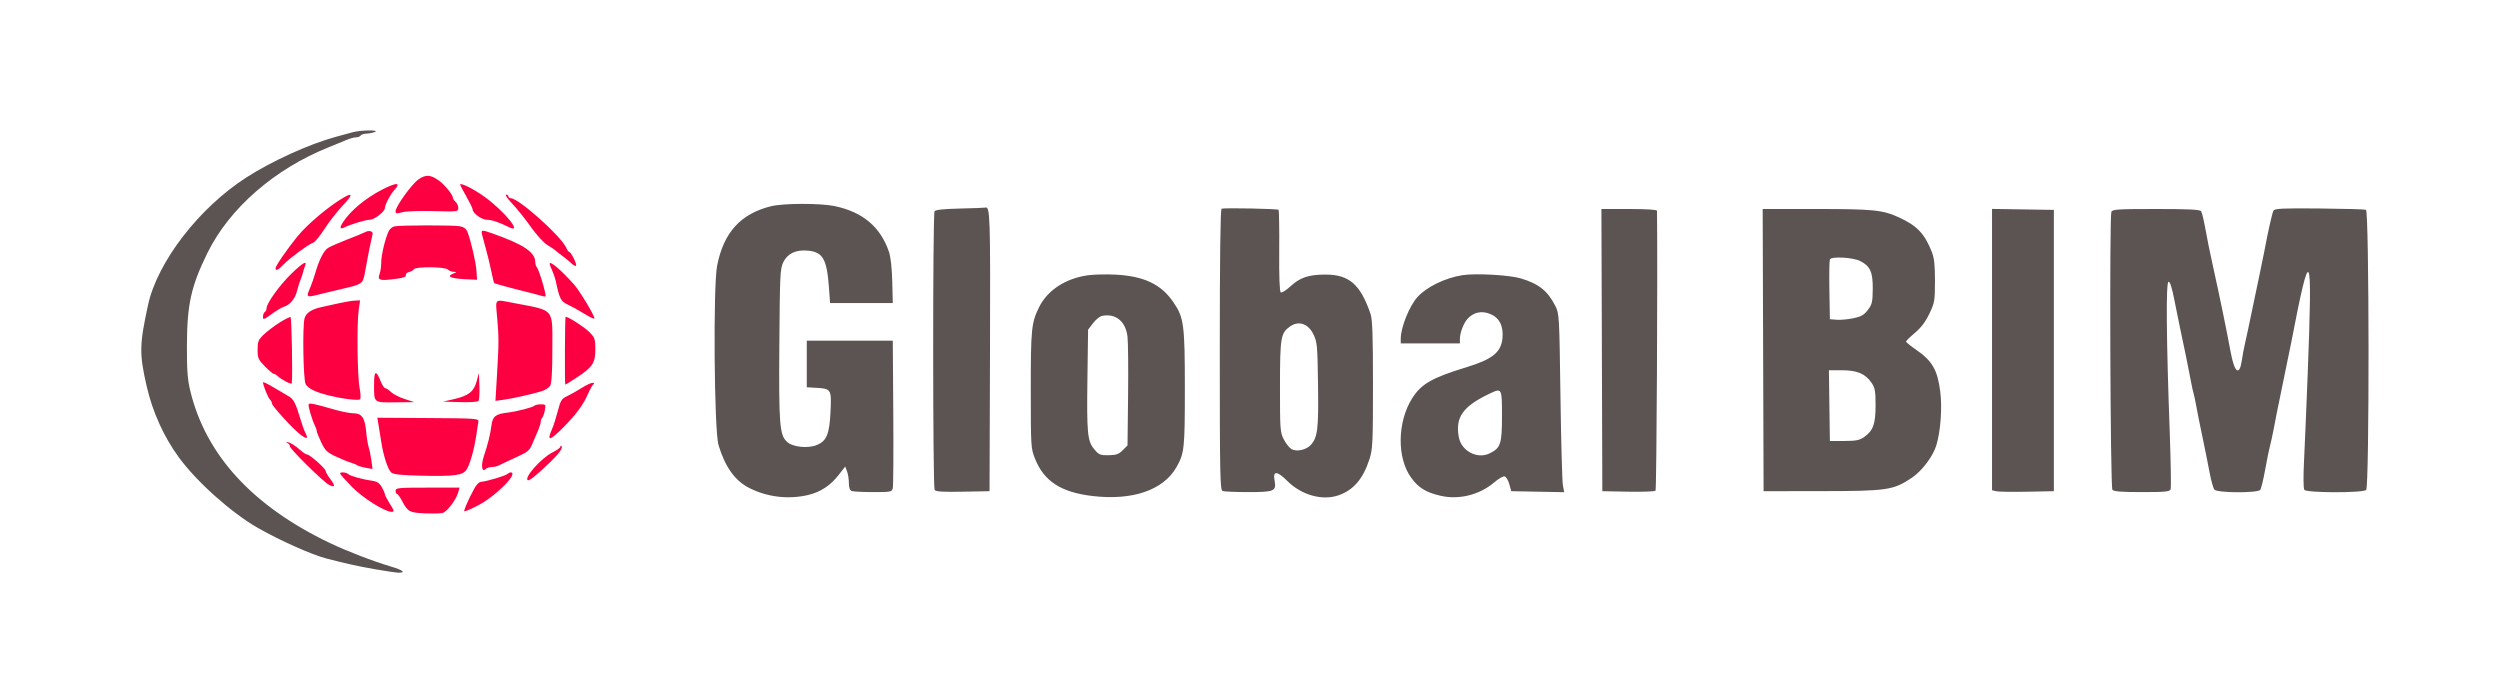 <?xml version="1.0" encoding="UTF-8"?> <svg xmlns="http://www.w3.org/2000/svg" width="230" height="64" viewBox="0 0 230 64" fill="none"><path fill-rule="evenodd" clip-rule="evenodd" d="M38.51 16.498C37.884 16.926 36.392 19.001 36.392 19.443C36.392 19.655 36.49 19.668 37.005 19.526C37.346 19.432 38.628 19.385 39.89 19.419C42.123 19.481 42.162 19.476 42.162 19.128C42.162 18.933 42.05 18.681 41.914 18.568C41.778 18.455 41.667 18.286 41.667 18.193C41.667 17.928 40.894 16.979 40.38 16.613C39.611 16.065 39.18 16.039 38.51 16.498ZM35.156 17.445C33.615 18.24 32.245 19.38 31.557 20.44C31.215 20.967 31.273 21.136 31.719 20.907C32.245 20.637 33.657 20.215 34.03 20.216C34.437 20.217 35.403 19.47 35.403 19.156C35.403 18.859 35.91 17.882 36.26 17.507C36.944 16.771 36.511 16.747 35.156 17.445ZM42.327 16.986C42.327 17.023 42.586 17.512 42.904 18.074C43.221 18.635 43.48 19.165 43.48 19.251C43.48 19.605 44.307 20.217 44.786 20.217C45.227 20.217 45.953 20.46 46.816 20.896C48.143 21.567 46.441 19.452 44.562 18.095C43.575 17.383 42.327 16.763 42.327 16.986ZM31.691 18.131C30.312 18.917 28.289 20.611 27.356 21.761C26.396 22.944 25.348 24.47 25.348 24.684C25.348 24.962 25.615 24.833 26.1 24.321C26.623 23.768 28.391 22.471 28.836 22.314C28.986 22.26 29.456 21.68 29.88 21.025C30.304 20.369 31.064 19.4 31.569 18.871C32.425 17.974 32.472 17.686 31.691 18.131ZM47.13 18.742C47.565 19.2 48.333 20.159 48.836 20.873C49.351 21.604 50.02 22.335 50.366 22.546C50.704 22.751 51.018 22.961 51.063 23.011C51.108 23.062 51.417 23.306 51.749 23.553C52.082 23.801 52.475 24.124 52.623 24.273C52.771 24.421 52.938 24.496 52.993 24.441C53.103 24.331 52.535 23.184 52.371 23.184C52.315 23.184 52.186 23 52.084 22.776C51.595 21.703 47.712 18.239 46.999 18.239C46.877 18.239 46.777 18.164 46.777 18.074C46.777 17.983 46.679 17.909 46.559 17.909C46.438 17.909 46.696 18.284 47.13 18.742ZM36.292 20.825C36.101 20.862 35.864 21.056 35.766 21.255C35.448 21.904 35.073 23.466 35.073 24.146C35.073 24.512 35.004 24.995 34.918 25.22C34.725 25.727 34.923 25.826 35.919 25.716C37.081 25.587 37.382 25.498 37.339 25.293C37.317 25.186 37.447 25.067 37.629 25.029C37.81 24.991 38.011 24.875 38.076 24.772C38.241 24.512 40.94 24.533 41.203 24.797C41.313 24.907 41.555 25.002 41.741 25.008C42.044 25.017 42.038 25.035 41.68 25.177C41.059 25.426 41.464 25.619 42.739 25.682L43.892 25.739L43.834 24.915C43.775 24.097 43.333 22.179 43.013 21.353C42.899 21.056 42.682 20.889 42.319 20.817C41.755 20.704 36.873 20.71 36.292 20.825ZM33.59 21.358C33.454 21.433 32.712 21.738 31.941 22.036C31.171 22.334 30.373 22.686 30.168 22.818C29.778 23.07 29.352 23.918 28.992 25.162C28.874 25.57 28.674 26.147 28.546 26.445C28.13 27.418 28.112 27.411 29.798 26.977C30.116 26.895 30.859 26.718 31.449 26.583C33.315 26.156 33.377 26.114 33.565 25.13C33.657 24.649 33.77 24.033 33.816 23.761C33.886 23.34 34.077 22.424 34.279 21.538C34.341 21.267 33.942 21.163 33.59 21.358ZM44.348 21.577C44.393 21.78 44.557 22.393 44.712 22.937C44.867 23.481 45.087 24.39 45.201 24.958C45.315 25.526 45.438 26.017 45.474 26.051C45.534 26.105 47.373 26.598 48.92 26.974C49.238 27.051 49.668 27.167 49.877 27.231C50.226 27.339 50.247 27.311 50.146 26.873C49.937 25.973 49.532 24.749 49.391 24.593C49.313 24.507 49.25 24.309 49.25 24.153C49.25 23.208 48.214 22.507 45.288 21.471C44.319 21.127 44.251 21.135 44.348 21.577ZM26.786 25.203C25.716 26.243 24.523 27.906 24.523 28.359C24.523 28.494 24.449 28.65 24.359 28.706C24.268 28.762 24.194 28.958 24.194 29.142C24.194 29.444 24.268 29.422 24.977 28.906C25.407 28.592 25.914 28.288 26.102 28.23C26.678 28.053 27.14 27.502 27.326 26.768C27.424 26.384 27.569 25.92 27.648 25.739C27.728 25.558 27.828 25.261 27.87 25.079C27.913 24.898 28.001 24.62 28.067 24.461C28.291 23.915 27.846 24.173 26.786 25.203ZM50.569 24.272C50.569 24.326 50.673 24.604 50.801 24.89C50.929 25.175 51.073 25.595 51.122 25.821C51.493 27.549 51.581 27.717 52.277 28.044C52.652 28.22 53.348 28.607 53.824 28.904C54.3 29.201 54.69 29.377 54.69 29.296C54.69 29.014 53.34 26.768 52.821 26.185C51.611 24.828 50.569 23.942 50.569 24.272ZM31.2 27.894C30.656 28.014 29.914 28.178 29.551 28.258C28.663 28.452 28.162 28.787 28.02 29.283C27.817 29.995 27.898 34.931 28.119 35.334C28.336 35.73 28.967 36.049 30.128 36.35C31.373 36.674 32.981 36.881 33.126 36.736C33.202 36.66 33.183 36.195 33.085 35.702C32.876 34.654 32.819 29.759 33.001 28.5L33.126 27.635L32.657 27.654C32.4 27.665 31.744 27.773 31.2 27.894ZM45.734 29.159C45.901 31.033 45.9 31.553 45.722 34.522L45.581 36.877L46.303 36.781C47.096 36.676 48.814 36.294 49.796 36.003C50.141 35.901 50.512 35.664 50.62 35.476C50.752 35.247 50.816 34.15 50.816 32.131C50.816 28.28 51.095 28.614 47.272 27.879C45.444 27.527 45.579 27.415 45.734 29.159ZM25.686 29.699C25.191 30.014 24.542 30.509 24.243 30.799C23.767 31.261 23.699 31.431 23.699 32.174C23.699 32.944 23.761 33.085 24.371 33.708C24.741 34.085 25.107 34.393 25.184 34.393C25.261 34.393 25.424 34.486 25.545 34.599C25.906 34.936 26.83 35.412 26.844 35.268C26.931 34.367 26.831 29.202 26.726 29.17C26.648 29.146 26.18 29.385 25.686 29.699ZM52.032 29.159C51.969 29.29 51.944 35.382 52.007 35.382C52.049 35.382 52.54 35.08 53.098 34.711C54.521 33.77 54.772 33.384 54.772 32.136C54.772 31.206 54.724 31.065 54.234 30.56C53.784 30.096 52.098 29.022 52.032 29.159ZM34.414 35.359C34.414 37.099 34.336 37.033 36.369 37.014L38.123 36.997L37.233 36.71C36.744 36.553 36.177 36.263 35.974 36.068C35.77 35.872 35.53 35.712 35.439 35.712C35.348 35.712 35.158 35.422 35.016 35.067C34.59 34.002 34.414 34.088 34.414 35.359ZM43.852 35.082C43.6 36.026 43.103 36.414 41.75 36.723L40.761 36.948L42.312 36.996C43.165 37.022 43.929 36.978 44.009 36.898C44.09 36.817 44.133 36.202 44.106 35.531L44.057 34.311L43.852 35.082ZM24.196 35.174C24.202 35.455 24.646 36.56 24.825 36.739C24.931 36.845 25.018 37.014 25.018 37.114C25.018 37.352 27.051 39.567 27.68 40.016C28.261 40.429 28.377 40.375 28.095 39.825C27.981 39.603 27.758 38.976 27.6 38.432C27.227 37.151 26.989 36.692 26.584 36.472C26.403 36.374 25.791 36.013 25.224 35.671C24.657 35.328 24.195 35.104 24.196 35.174ZM53.511 35.692C53.1 35.953 52.502 36.291 52.183 36.442C51.663 36.688 51.572 36.834 51.317 37.822C51.16 38.429 50.927 39.16 50.8 39.446C50.267 40.643 50.56 40.602 51.849 39.297C53.039 38.094 53.667 37.236 54.112 36.206C54.289 35.798 54.51 35.41 54.603 35.343C54.704 35.271 54.669 35.221 54.516 35.22C54.375 35.219 53.923 35.431 53.511 35.692ZM28.398 37.195C28.319 37.322 28.711 38.643 28.996 39.213C29.075 39.37 29.139 39.572 29.139 39.661C29.139 39.751 29.326 40.215 29.553 40.694C29.916 41.455 30.087 41.619 30.913 42.005C31.433 42.247 32.044 42.497 32.271 42.56C32.498 42.624 32.757 42.731 32.848 42.799C32.939 42.867 33.296 42.973 33.643 43.036L34.272 43.149L34.166 42.356C34.108 41.921 33.998 41.378 33.921 41.152C33.844 40.925 33.738 40.263 33.685 39.681C33.571 38.429 33.277 38.02 32.491 38.02C32.186 38.02 31.4 37.865 30.744 37.676C28.86 37.133 28.483 37.056 28.398 37.195ZM49.181 37.319C49.022 37.479 47.543 37.86 46.695 37.96C45.584 38.092 45.318 38.306 45.211 39.157C45.107 39.981 44.902 40.808 44.507 41.997C44.234 42.82 44.331 43.499 44.673 43.157C44.779 43.052 45.037 42.965 45.246 42.965C45.456 42.965 45.757 42.895 45.914 42.809C46.072 42.723 46.759 42.4 47.442 42.091C48.567 41.582 48.713 41.46 48.989 40.804C49.157 40.406 49.396 39.846 49.52 39.561C49.643 39.275 49.745 38.938 49.745 38.811C49.745 38.684 49.809 38.51 49.888 38.424C49.966 38.338 50.076 38.026 50.131 37.731C50.224 37.23 50.201 37.196 49.768 37.196C49.513 37.196 49.249 37.251 49.181 37.319ZM34.825 39.091C34.886 39.454 34.999 40.159 35.076 40.657C35.278 41.964 35.692 43.22 36.006 43.481C36.201 43.644 36.968 43.723 38.746 43.764C41.814 43.834 42.577 43.733 42.919 43.212C43.232 42.734 43.611 41.407 43.814 40.08C43.897 39.536 43.986 38.955 44.011 38.789C44.055 38.503 43.813 38.486 39.386 38.46L34.715 38.432L34.825 39.091ZM26.46 40.766C26.574 40.812 26.666 40.941 26.666 41.052C26.666 41.3 29.729 44.321 30.266 44.603C30.832 44.9 30.877 44.709 30.392 44.073C30.156 43.764 29.963 43.431 29.963 43.334C29.963 43.113 28.498 41.811 28.249 41.811C28.147 41.811 27.875 41.636 27.644 41.422C27.19 41 26.604 40.65 26.389 40.67C26.315 40.677 26.347 40.721 26.46 40.766ZM51.558 41.095C51.558 41.185 51.233 41.421 50.835 41.619C49.804 42.134 48.185 43.951 48.555 44.179C48.693 44.265 49.339 43.743 50.621 42.511C51.451 41.713 51.816 41.19 51.654 41.028C51.601 40.975 51.558 41.005 51.558 41.095ZM31.282 43.56C31.282 43.616 31.766 44.161 32.358 44.771C33.354 45.798 35.396 47.089 36.021 47.087C36.306 47.086 36.286 47.008 35.815 46.262C35.589 45.903 35.403 45.539 35.403 45.454C35.403 45.369 35.276 45.077 35.12 44.806C34.911 44.442 34.683 44.291 34.254 44.232C33.367 44.111 32.207 43.789 32.032 43.615C31.859 43.443 31.282 43.401 31.282 43.56ZM46.687 43.603C46.504 43.771 44.901 44.255 44.31 44.321C43.981 44.358 43.78 44.615 43.266 45.658C42.917 46.369 42.668 46.988 42.714 47.034C42.759 47.079 43.34 46.832 44.004 46.484C45.681 45.606 47.782 43.46 46.965 43.46C46.898 43.46 46.773 43.524 46.687 43.603ZM36.392 45.149C36.392 45.308 36.45 45.438 36.52 45.438C36.59 45.438 36.793 45.716 36.972 46.056C37.514 47.084 37.656 47.163 39.06 47.227C39.77 47.26 40.517 47.242 40.721 47.188C41.134 47.078 41.952 46.004 42.151 45.312L42.28 44.861H39.336C36.642 44.861 36.392 44.885 36.392 45.149Z" fill="#FD0042"></path><path fill-rule="evenodd" clip-rule="evenodd" d="M32.436 12.167C32.118 12.255 31.414 12.448 30.87 12.596C28.447 13.257 25.027 14.811 22.67 16.322C18.326 19.106 14.482 24.088 13.622 28.047C12.822 31.729 12.808 32.544 13.497 35.547C14.037 37.9 15.077 40.197 16.457 42.082C18.108 44.337 21.299 47.187 23.722 48.567C25.784 49.743 28.674 51.031 30.046 51.387C31.889 51.865 32.901 52.088 34.496 52.368C35.494 52.544 36.477 52.688 36.681 52.689C37.356 52.692 37.063 52.448 36.02 52.139C34.321 51.636 31.953 50.724 30.326 49.947C23.239 46.559 18.927 41.854 17.506 35.959C17.254 34.913 17.189 34.06 17.196 31.838C17.206 28.012 17.574 26.345 19.087 23.266C21.097 19.176 25.248 15.553 30.21 13.56C30.845 13.305 31.608 12.992 31.906 12.865C32.203 12.738 32.589 12.634 32.761 12.634C32.934 12.634 33.122 12.56 33.178 12.469C33.234 12.378 33.479 12.299 33.723 12.293C33.967 12.286 34.315 12.217 34.496 12.139C34.966 11.938 33.181 11.962 32.436 12.167ZM70.927 18.975C68.131 19.671 66.573 21.391 65.975 24.442C65.6 26.357 65.702 39.616 66.103 40.945C66.71 42.959 67.617 44.227 68.924 44.891C70.59 45.736 72.528 45.967 74.349 45.539C75.493 45.27 76.394 44.674 77.177 43.67L77.759 42.922L77.928 43.366C78.022 43.611 78.097 44.095 78.097 44.442C78.097 44.865 78.183 45.106 78.358 45.173C78.502 45.228 79.39 45.273 80.333 45.273C81.974 45.273 82.051 45.257 82.138 44.902C82.187 44.698 82.207 41.564 82.182 37.937L82.136 31.344H78.18H74.224V33.487V35.63L75.125 35.681C76.468 35.757 76.506 35.822 76.409 37.86C76.311 39.928 76.054 40.564 75.162 40.937C74.333 41.283 72.917 41.134 72.397 40.645C71.721 40.009 71.645 39.035 71.7 31.641C71.747 25.233 71.773 24.705 72.068 24.111C72.466 23.31 73.237 22.954 74.344 23.06C75.707 23.191 76.076 23.848 76.266 26.481L76.367 27.882H79.251H82.136L82.088 25.904C82.058 24.696 81.942 23.638 81.789 23.184C81.011 20.88 79.384 19.507 76.779 18.959C75.469 18.683 72.061 18.692 70.927 18.975ZM88.324 19.186C86.808 19.221 86.065 19.301 85.978 19.439C85.807 19.707 85.813 44.802 85.984 45.071C86.085 45.23 86.72 45.271 88.578 45.236L91.038 45.19L91.08 32.351C91.121 19.856 91.091 18.944 90.647 19.099C90.59 19.119 89.545 19.158 88.324 19.186ZM112.385 19.2C112.277 19.236 112.22 23.723 112.22 32.164C112.22 43.783 112.246 45.083 112.481 45.173C112.624 45.228 113.691 45.273 114.851 45.273C117.248 45.273 117.443 45.186 117.259 44.201C117.088 43.291 117.492 43.307 118.434 44.25C119.725 45.54 121.633 46.081 123.116 45.577C124.517 45.101 125.408 44.063 125.998 42.221C126.285 41.325 126.314 40.697 126.314 35.382C126.314 30.844 126.263 29.382 126.087 28.871C125.156 26.162 124.121 25.261 121.946 25.261C120.393 25.261 119.608 25.526 118.711 26.352C118.322 26.71 117.927 26.956 117.833 26.898C117.721 26.829 117.671 25.502 117.689 23.093C117.705 21.059 117.676 19.353 117.625 19.303C117.526 19.204 112.658 19.109 112.385 19.2ZM209.152 19.392C209.035 19.618 208.623 21.458 208.322 23.101C208.255 23.464 208.042 24.503 207.849 25.409C207.45 27.274 207.06 29.139 206.813 30.355C206.722 30.808 206.584 31.438 206.507 31.756C206.431 32.073 206.317 32.686 206.255 33.118C206.04 34.62 205.585 34.329 205.237 32.468C204.81 30.188 204.214 27.293 203.596 24.503C203.278 23.063 203.097 22.17 202.846 20.794C202.729 20.159 202.575 19.547 202.502 19.434C202.402 19.278 201.387 19.228 198.359 19.228C194.843 19.228 194.335 19.26 194.247 19.49C194.058 19.981 194.149 44.829 194.34 45.06C194.471 45.217 195.18 45.273 197.057 45.273C199.225 45.273 199.612 45.234 199.698 45.011C199.753 44.867 199.714 42.438 199.61 39.613C199.303 31.203 199.261 26.02 199.498 25.929C199.64 25.875 199.81 26.407 200.061 27.691C200.259 28.703 200.495 29.864 200.585 30.272C200.844 31.442 201.413 34.234 201.57 35.101C201.648 35.536 201.756 36.029 201.81 36.198C201.863 36.366 201.976 36.901 202.062 37.386C202.147 37.87 202.405 39.157 202.635 40.245C202.865 41.333 203.161 42.807 203.293 43.52C203.426 44.233 203.62 44.919 203.724 45.045C203.981 45.354 207.713 45.374 207.943 45.067C208.028 44.954 208.231 44.119 208.395 43.212C208.558 42.306 208.753 41.341 208.829 41.069C208.904 40.797 209.052 40.13 209.156 39.586C209.261 39.042 209.405 38.3 209.475 37.937C209.545 37.575 209.842 36.128 210.134 34.723C210.427 33.318 210.724 31.871 210.794 31.508C212.573 22.283 212.762 22.632 212.312 34.311C212.196 37.303 212.045 40.9 211.975 42.306C211.898 43.847 211.908 44.943 212.001 45.067C212.215 45.352 217.402 45.36 217.687 45.075C217.99 44.772 217.972 19.416 217.668 19.299C217.549 19.253 215.613 19.2 213.366 19.18C209.877 19.15 209.261 19.181 209.152 19.392ZM147.372 32.209L147.414 45.19L149.791 45.236C151.099 45.262 152.232 45.219 152.309 45.142C152.408 45.043 152.513 24.919 152.444 19.392C152.443 19.29 151.478 19.228 149.886 19.228H147.33L147.372 32.209ZM162.208 32.209L162.25 45.19L167.607 45.184C173.631 45.177 174.185 45.096 175.882 43.961C176.823 43.332 177.839 41.984 178.148 40.953C178.539 39.648 178.693 37.507 178.502 36.021C178.246 34.022 177.769 33.199 176.268 32.165C175.766 31.819 175.355 31.486 175.355 31.424C175.355 31.363 175.723 31.002 176.173 30.623C176.733 30.151 177.152 29.596 177.503 28.861C177.984 27.852 178.014 27.676 178.017 25.854C178.019 24.389 177.949 23.738 177.729 23.18C177.066 21.497 176.365 20.76 174.696 19.997C173.208 19.316 172.337 19.228 167.104 19.228H162.166L162.208 32.209ZM183.267 32.161V45.102L183.638 45.193C183.842 45.244 185.122 45.264 186.482 45.238L188.955 45.19V32.25V19.31L186.111 19.265L183.267 19.22V32.161ZM168.347 23.873C168.298 24 168.278 25.288 168.304 26.735L168.349 29.366L168.974 29.417C169.317 29.445 170.004 29.384 170.499 29.282C171.224 29.131 171.486 28.982 171.841 28.517C172.234 28.001 172.283 27.791 172.293 26.563C172.307 25.031 172.054 24.474 171.137 24.015C170.451 23.672 168.463 23.57 168.347 23.873ZM100.087 25.325C98.029 25.614 96.374 26.695 95.598 28.257C94.889 29.684 94.829 30.284 94.832 35.877C94.834 41.115 94.843 41.256 95.222 42.204C96.054 44.281 97.619 45.295 100.521 45.635C104.188 46.065 107.019 45.095 108.225 42.995C108.959 41.718 109.006 41.287 109.006 35.794C109.006 29.853 108.923 29.226 107.956 27.807C106.835 26.16 105.268 25.409 102.659 25.268C101.798 25.222 100.64 25.248 100.087 25.325ZM134.546 25.316C132.956 25.567 131.246 26.398 130.41 27.324C129.658 28.157 128.869 30.123 128.869 31.163V31.591H131.589H134.309V31.203C134.309 30.625 134.641 29.743 135.016 29.329C135.559 28.728 136.3 28.566 137.079 28.877C137.943 29.223 138.334 29.989 138.226 31.121C138.101 32.417 137.302 33.056 134.886 33.794C131.761 34.749 130.767 35.316 129.935 36.619C128.546 38.794 128.499 42.139 129.832 43.954C130.514 44.883 131.158 45.282 132.492 45.602C134.198 46.011 136.12 45.536 137.485 44.366C137.863 44.043 138.283 43.8 138.42 43.827C138.556 43.853 138.751 44.17 138.852 44.532L139.036 45.19L141.472 45.236L143.907 45.282L143.787 44.659C143.721 44.317 143.62 40.624 143.562 36.454C143.459 28.986 143.452 28.86 143.081 28.129C142.388 26.763 141.555 26.101 139.914 25.612C138.856 25.297 135.752 25.126 134.546 25.316ZM101.381 29.064C101.177 29.107 100.806 29.409 100.557 29.735L100.104 30.329L100.045 34.678C99.974 39.89 100.039 40.575 100.672 41.333C101.097 41.842 101.218 41.892 101.99 41.881C102.685 41.871 102.923 41.788 103.286 41.425L103.731 40.98L103.784 36.409C103.813 33.895 103.788 31.443 103.729 30.96C103.557 29.554 102.629 28.805 101.381 29.064ZM118.685 30.035C117.825 30.637 117.761 31.016 117.759 35.547C117.757 39.564 117.773 39.781 118.121 40.446C118.321 40.828 118.641 41.224 118.832 41.326C119.304 41.579 120.172 41.39 120.585 40.943C121.223 40.253 121.317 39.477 121.259 35.382C121.207 31.739 121.182 31.463 120.827 30.743C120.346 29.767 119.478 29.479 118.685 30.035ZM168.304 37.319L168.349 40.575L169.674 40.57C170.777 40.566 171.085 40.504 171.518 40.195C172.335 39.613 172.553 39 172.553 37.277C172.553 35.975 172.5 35.684 172.182 35.217C171.611 34.381 170.862 34.063 169.461 34.063H168.26L168.304 37.319ZM137.029 36.223C134.574 37.392 133.869 38.395 134.213 40.228C134.449 41.489 135.893 42.257 137.02 41.722C138.059 41.229 138.183 40.861 138.183 38.27C138.183 35.679 138.18 35.675 137.029 36.223Z" fill="#5C5353"></path></svg> 